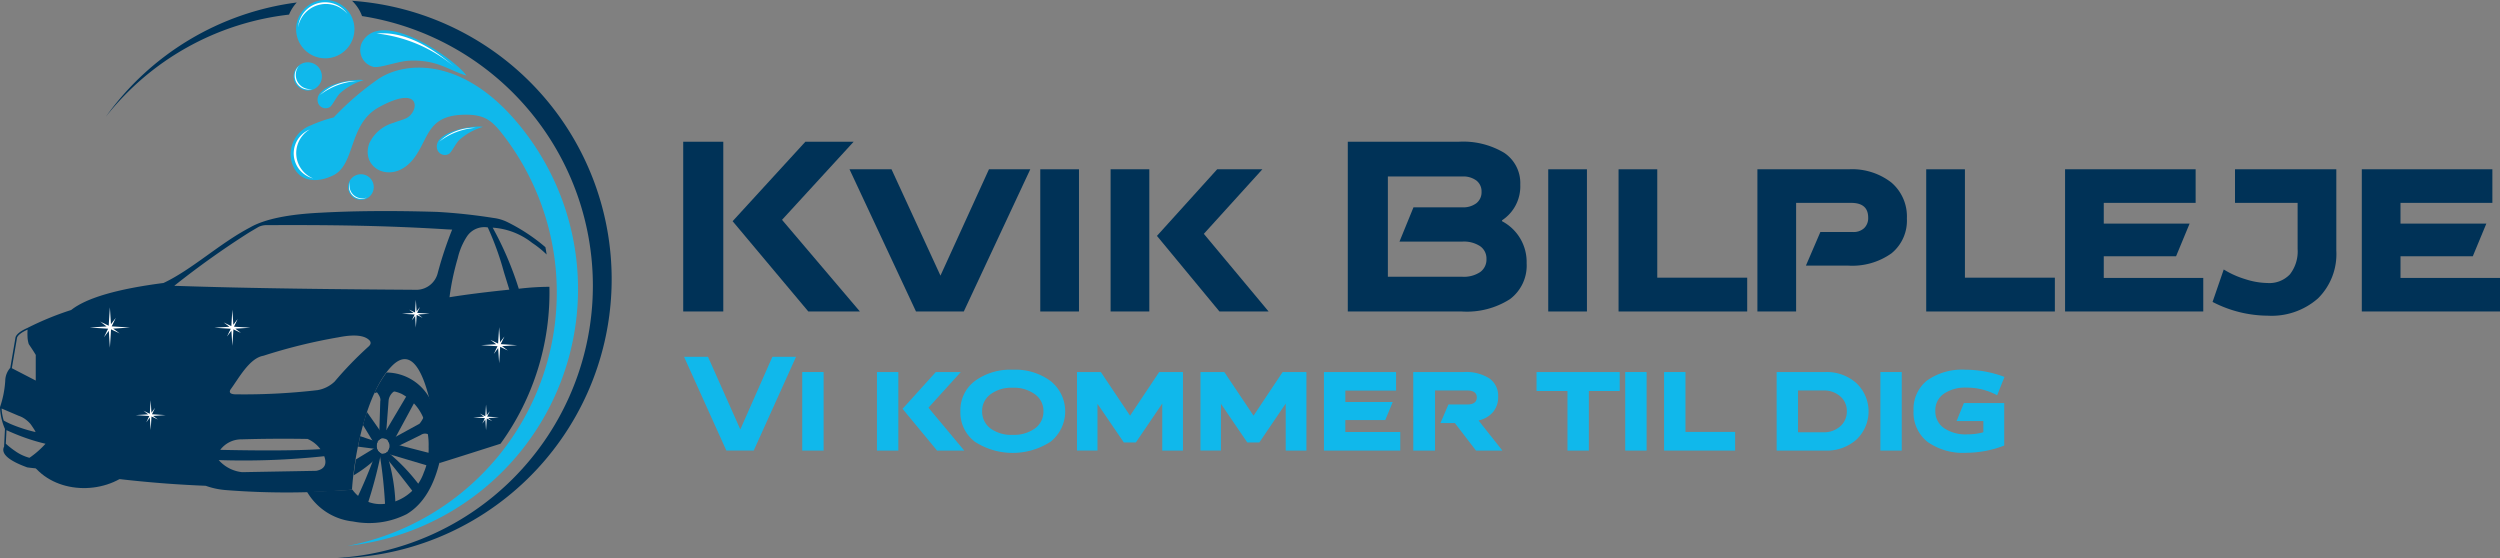 <svg xmlns="http://www.w3.org/2000/svg" id="Layer_1" data-name="Layer 1" width="235.287" height="52.541" viewBox="0 0 235.287 52.541"><rect x="0" y="0" width="235.287" height="52.541" fill="#808080" stroke="none"/><defs><style>.cls-1,.cls-4{fill:#003257;}.cls-1,.cls-2,.cls-3{fill-rule:evenodd;}.cls-2,.cls-5{fill:#10b8eb;}.cls-3{fill:#fff;}</style></defs><title>kvikbilpleje-logo</title><path class="cls-1" d="M32.306,53.541A25.681,25.681,0,0,0,35.073,2.513a3.683,3.683,0,0,0-.938-1.437,26.264,26.264,0,0,1-1.829,52.464ZM28.204,2.375a25.649,25.649,0,0,0-17.243,9.611A26.242,26.242,0,0,1,28.933,1.234a3.671,3.671,0,0,0-.729,1.141Z" transform="translate(-1 -1)"></path><path class="cls-2" d="M28.638,8.216a1.329,1.329,0,1,1,1.351,1.306,1.328,1.328,0,0,1-1.351-1.306Z" transform="translate(-1 -1)"></path><path class="cls-2" d="M33.763,18.625a1.206,1.206,0,1,1,1.226,1.186,1.207,1.207,0,0,1-1.226-1.186Z" transform="translate(-1 -1)"></path><path class="cls-2" d="M28.87,3.788a2.744,2.744,0,1,1,2.788,2.699A2.74,2.74,0,0,1,28.87,3.788Z" transform="translate(-1 -1)"></path><path class="cls-2" d="M48.384,13.742A24.289,24.289,0,0,1,33.698,52.38a24.316,24.316,0,0,0,15.838-40.014C44.313,6.28,38.942,6.79,36.517,8.497a26.902,26.902,0,0,0-4.11,3.553,12.73,12.73,0,0,0-2.164.754,2.892,2.892,0,0,0-1.786,3.481c.597,1.89,2.339,1.977,3.9,1.221,2.122-1.03,1.407-4.825,4.303-6.415,4.1-2.253,3.792.483,2.54,1.052-.341.154-.76.254-1.15.414a3.574,3.574,0,0,0-2.309,1.968c-.834,2.458,2.37,3.963,4.302,1.254,1.34-1.879,1.232-3.922,4.66-3.983,1.931-.033,2.608.553,3.681,1.948Z" transform="translate(-1 -1)"></path><path class="cls-1" d="M13.34,45.321q-7.018-1.899-9.326-.678c2.097,2.851,6.715,3.004,9.326.678Z" transform="translate(-1 -1)"></path><path class="cls-1" d="M1.494,36.83A1.883,1.883,0,0,1,1.969,35.615q.496-2.889.494-2.889c.113-.294.483-.582,1.115-.86A28.113,28.113,0,0,1,7.7,30.175q2.142-1.698,8.685-2.541c2.651-1.239,5.282-3.725,8.152-5.229q2.03-1.17,6.694-1.389,4.787-.262,10.931-.073a52.736,52.736,0,0,1,5.272.568,4.092,4.092,0,0,1,1.346.404,17.184,17.184,0,0,1,3.552,2.349c.043.231.082.461.113.689A9.181,9.181,0,0,0,51.085,23.86a6.677,6.677,0,0,0-3.716-1.433,31.036,31.036,0,0,1,2.456,5.748,25.306,25.306,0,0,1,2.882-.183,24.227,24.227,0,0,1-4.601,14.77c-3.78,1.208-5.761,1.825-5.761,1.825-.102-.921-1.025-12.707-4.498-9.105C35.47,37.942,34.34,43.792,34.127,47.087a72.719,72.719,0,0,1-11.882.036,7.235,7.235,0,0,1-1.883-.403A107.705,107.705,0,0,1,5.736,45.132,14.507,14.507,0,0,1,3.56,44.987q-2.662-.969-2.175-1.959.081-1.654.082-1.654A5.61,5.61,0,0,1,1,39.317a9.37,9.37,0,0,0,.494-2.487ZM48.426,26.611q.199.645.51,1.65-3.35.343-5.631.713a23.655,23.655,0,0,1,.773-3.664,6.37,6.37,0,0,1,.883-2.079,1.965,1.965,0,0,1,1.946-.827,27.24,27.24,0,0,1,1.519,4.206ZM1.61,41.485q-.03.636-.064,1.273a8.1,8.1,0,0,0,.889.7,4.164,4.164,0,0,0,1.337.627,8.034,8.034,0,0,0,.794-.615,8.965,8.965,0,0,0,.717-.706,17.962,17.962,0,0,1-1.96-.58q-.847-.302-1.713-.7Zm-.459-2.039a4.687,4.687,0,0,0,.2,1.134,7.455,7.455,0,0,0,.725.357,13.87,13.87,0,0,0,2.275.727,1.829,1.829,0,0,0-.125-.234c-.084-.132-.199-.308-.35-.52a2.878,2.878,0,0,0-.532-.483,2.275,2.275,0,0,0-.591-.296L2.751,40.13Zm20.578,3.891q6.236.136,9.426-.065a3.002,3.002,0,0,0-1.208-.961q-3.037-.054-6.216.038a2.482,2.482,0,0,0-2.002.989Zm9.787.599a71.534,71.534,0,0,1-9.93.365,3.404,3.404,0,0,0,2.199,1.137s2.329-.042,6.985-.127q1.164-.234.745-1.375Zm-8.824-6.271c.795-1.081,1.783-2.958,3.098-3.183a51.543,51.543,0,0,1,7.057-1.736c1.52-.301,2.509-.194,2.963.328.13.189.077.379-.163.575a33.96,33.96,0,0,0-3.155,3.265,3.092,3.092,0,0,1-1.604.803,60.132,60.132,0,0,1-7.518.397q-.952.033-.678-.45ZM3.596,32.022c-.319.143-.852.415-.989.744q-.245,1.439-.491,2.875l-.002.013,2.251,1.163V34.429l.011-.007c.002-.002-.049-.085-.15-.247h0c-.111-.178-.281-.439-.513-.782l-.004-.004a2.545,2.545,0,0,1-.12-.744,5.684,5.684,0,0,1,.007-.624ZM17.399,27.899a81,81,0,0,1,7.075-5.037c.296-.169.596-.357.891-.522a1.761,1.761,0,0,1,.825-.15c5.835-.031,11.108.035,16.924.399.294.013.44.02.44.02a35.542,35.542,0,0,0-1.353,4.075,2.082,2.082,0,0,1-1.939,1.591c-7.522-.052-15.36-.121-22.863-.376Z" transform="translate(-1 -1)"></path><polygon class="cls-3" points="46.976 30.788 47.065 32.21 47.477 31.666 47.128 32.388 48.674 32.486 47.254 32.578 47.796 32.988 47.074 32.64 46.976 34.187 46.884 32.765 46.473 33.309 46.822 32.585 45.277 32.486 46.697 32.397 46.152 31.985 46.878 32.333 46.976 30.788"></polygon><polygon class="cls-3" points="21.869 29.145 21.962 30.565 22.37 30.021 22.024 30.746 23.569 30.844 22.149 30.933 22.693 31.345 21.969 30.998 21.869 32.542 21.779 31.122 21.369 31.666 21.719 30.942 20.17 30.844 21.594 30.752 21.048 30.344 21.772 30.692 21.869 29.145"></polygon><polygon class="cls-3" points="39.138 28.218 39.207 29.311 39.523 28.892 39.257 29.447 40.444 29.526 39.353 29.594 39.772 29.912 39.215 29.643 39.138 30.831 39.07 29.739 38.753 30.158 39.021 29.6 37.831 29.526 38.924 29.455 38.506 29.141 39.062 29.408 39.138 28.218"></polygon><polygon class="cls-3" points="10.342 28.927 10.444 30.514 10.902 29.906 10.513 30.715 12.24 30.826 10.653 30.928 11.262 31.383 10.451 30.997 10.342 32.723 10.242 31.136 9.783 31.744 10.173 30.935 8.444 30.826 10.031 30.723 9.423 30.265 10.23 30.654 10.342 28.927"></polygon><polygon class="cls-3" points="45.744 38.074 45.81 39.084 46.1 38.696 45.853 39.211 46.953 39.282 45.942 39.345 46.328 39.636 45.815 39.389 45.744 40.488 45.679 39.478 45.389 39.866 45.638 39.351 44.539 39.282 45.547 39.217 45.16 38.925 45.675 39.171 45.744 38.074"></polygon><polygon class="cls-3" points="14.179 37.668 14.251 38.841 14.593 38.391 14.304 38.988 15.583 39.068 14.407 39.146 14.858 39.483 14.259 39.197 14.179 40.473 14.103 39.3 13.766 39.75 14.05 39.151 12.773 39.068 13.948 38.995 13.499 38.656 14.098 38.944 14.179 37.668"></polygon><path class="cls-1" d="M36.453,43.05,34.486,44.245c-.075.483-.144.979-.203,1.493a11.918,11.918,0,0,0,2.594-2.062.719.719,0,0,1-.423-.626Z" transform="translate(-1 -1)"></path><path class="cls-1" d="M36.675,42.402l.114-3.648q.103-.359-.441-.997l.008-.016,2.032-.064a1.244,1.244,0,0,0-.811.976L37.3,42.303a.506.506,0,0,0-.245-.064.544.544,0,0,0-.38.163Z" transform="translate(-1 -1)"></path><path class="cls-1" d="M37.519,42.504,40.49,40.873a3.046,3.046,0,0,0,.602-1.282q.669,2.593.67,2.594-.639-.601-1.17-.241l-3.086,1.518a.83.83,0,0,0,.153-.488.82.82,0,0,0-.14-.47Z" transform="translate(-1 -1)"></path><path class="cls-1" d="M37.636,43.182l.807-.31q3.266.838,3.265.838c-.082.809-.121,1.213-.121,1.213l-4.294-1.275a.713.713,0,0,0,.344-.466Z" transform="translate(-1 -1)"></path><path class="cls-1" d="M37.086,41.53c.185-.038.276-.056.276-.056q2.05-3.458,2.048-3.457c.497.385.746.575.746.575q-2.119,3.926-2.121,3.923l-.404.238a.627.627,0,0,0-.576-.513.517.517,0,0,0-.056.004Z" transform="translate(-1 -1)"></path><path class="cls-1" d="M37.458,43.52a18.229,18.229,0,0,1,3.106,3.272c-.341.483-.512.726-.512.726Q38.495,45.469,37.03,43.706l.025.002a.544.544,0,0,0,.403-.189Z" transform="translate(-1 -1)"></path><path class="cls-1" d="M37.369,43.601a17.534,17.534,0,0,1,.86,5.458c-.643-.049-.965-.073-.965-.073a44.144,44.144,0,0,0-.559-5.414.531.531,0,0,0,.35.136.515.515,0,0,0,.314-.107Z" transform="translate(-1 -1)"></path><path class="cls-1" d="M36.859,43.67a42.598,42.598,0,0,1-1.666,5.946c-.196-1.33-.88-1.135-.88-1.135a46.127,46.127,0,0,0,2.183-5.228.679.679,0,0,0,.364.417Z" transform="translate(-1 -1)"></path><path class="cls-1" d="M36.532,42.604,34.899,42.05c-.071.319-.14.646-.206.985l1.81.236a.848.848,0,0,1-.054-.298.868.868,0,0,1,.083-.37Z" transform="translate(-1 -1)"></path><path class="cls-1" d="M37.039,41.918c-.067.131-.13.25-.183.363a.74.74,0,0,0-.406.693,1.035,1.035,0,0,0,.016.165l-1.306-2.14c.114-.43.239-.84.37-1.231Z" transform="translate(-1 -1)"></path><path class="cls-1" d="M37.38,36.059a4.675,4.675,0,0,1,4.258,2.842,8.355,8.355,0,0,1,.815,5.22q-.841,3.861-3.169,5.262a7.82,7.82,0,0,1-5.064.695,5.692,5.692,0,0,1-4.313-2.775l4.232-.205.002-.049a3.241,3.241,0,0,0,3.162,1.357,4.406,4.406,0,0,0,3.584-2.935,5.648,5.648,0,0,0,.452-2.434,6.428,6.428,0,0,0-.355-2.32,4.582,4.582,0,0,0-2.159-2.634,3.193,3.193,0,0,0-2.604-.064,11.099,11.099,0,0,1,1.16-1.961Z" transform="translate(-1 -1)"></path><path class="cls-3" d="M33.709,2.319a2.662,2.662,0,0,0-4.655,1.25,2.557,2.557,0,0,1,4.655-1.25Z" transform="translate(-1 -1)"></path><path class="cls-2" d="M44.9,8.116c-1.65-.483-2.69-1.502-5.331-1.408-1.072.038-2.696.682-3.366.597a1.628,1.628,0,0,1-1.13-2.318c1.847-3.372,8.868,1.7,9.827,3.129Z" transform="translate(-1 -1)"></path><path class="cls-3" d="M43.723,7.253a13.666,13.666,0,0,0-7.274-3.1q3.344-.299,7.274,3.1Z" transform="translate(-1 -1)"></path><path class="cls-3" d="M30.154,13.184a2.581,2.581,0,0,0,.329,4.614,2.435,2.435,0,0,1-.329-4.614Z" transform="translate(-1 -1)"></path><path class="cls-3" d="M33.941,18.135a1.193,1.193,0,0,0,1.584,1.447,1.135,1.135,0,0,1-1.584-1.447Z" transform="translate(-1 -1)"></path><path class="cls-3" d="M29.131,7.207a1.345,1.345,0,0,0,1.252,2.168,1.288,1.288,0,0,1-1.252-2.168Z" transform="translate(-1 -1)"></path><path class="cls-2" d="M35.229,8.542a5.825,5.825,0,0,0-2.24,1.244c-.349.359-.684,1.097-.938,1.286a.759.759,0,0,1-1.127-.414c-.465-1.725,3.523-2.287,4.304-2.117Z" transform="translate(-1 -1)"></path><path class="cls-3" d="M34.556,8.631A6.342,6.342,0,0,0,31.12,9.935a4.705,4.705,0,0,1,3.435-1.304Z" transform="translate(-1 -1)"></path><path class="cls-2" d="M46.45,12.941a5.779,5.779,0,0,0-2.24,1.244c-.347.357-.684,1.095-.936,1.284a.759.759,0,0,1-1.127-.413c-.465-1.725,3.521-2.287,4.302-2.115Z" transform="translate(-1 -1)"></path><path class="cls-3" d="M45.778,13.03a6.339,6.339,0,0,0-3.435,1.302A4.698,4.698,0,0,1,45.778,13.03Z" transform="translate(-1 -1)"></path><path class="cls-4" d="M65.3,14.34h3.772V30.315H65.3Zm11.497,0h4.543L74.6,21.69l7.329,8.625H77.075L69.95,21.818Z" transform="translate(-1 -1)"></path><path class="cls-4" d="M80.951,16.933h3.954L89.512,26.94l4.564-10.007h3.889L91.708,30.315h-4.5Z" transform="translate(-1 -1)"></path><path class="cls-4" d="M98.905,16.933h3.643V30.315H98.905Z" transform="translate(-1 -1)"></path><path class="cls-4" d="M105.524,16.933h3.643V30.315h-3.643Zm10.029,0h4.254l-5.508,6.075,6.096,7.307h-4.627l-5.883-7.114Z" transform="translate(-1 -1)"></path><path class="cls-4" d="M127.847,14.34h10.425a7.505,7.505,0,0,1,4.297,1.044,3.422,3.422,0,0,1,1.511,2.995,3.814,3.814,0,0,1-1.715,3.354v.086a4.333,4.333,0,0,1,2.314,3.954,3.947,3.947,0,0,1-1.569,3.38,7.54,7.54,0,0,1-4.538,1.163H127.847Zm3.772,3.268v9.439h7.018a2.759,2.759,0,0,0,1.666-.439,1.444,1.444,0,0,0,.595-1.232,1.408,1.408,0,0,0-.595-1.205,2.784,2.784,0,0,0-1.666-.434h-5.925l1.317-3.225h4.607a2.034,2.034,0,0,0,1.318-.391,1.299,1.299,0,0,0,.481-1.066,1.284,1.284,0,0,0-.481-1.061,2.056,2.056,0,0,0-1.318-.385Z" transform="translate(-1 -1)"></path><path class="cls-4" d="M146.712,16.933h3.643V30.315h-3.643Z" transform="translate(-1 -1)"></path><path class="cls-4" d="M153.33,16.933h3.643v10.2h8.465v3.182H153.33Z" transform="translate(-1 -1)"></path><path class="cls-4" d="M166.398,16.933H174.98a6.037,6.037,0,0,1,4.018,1.238,4.199,4.199,0,0,1,1.468,3.391,3.968,3.968,0,0,1-1.44,3.273,6.359,6.359,0,0,1-4.088,1.163h-3.975l1.36-3.161h3.075a1.464,1.464,0,0,0,1.039-.359,1.302,1.302,0,0,0,.386-1.002q0-1.382-1.607-1.382h-5.175V30.315h-3.643Z" transform="translate(-1 -1)"></path><path class="cls-4" d="M182.285,16.933h3.643v10.2h8.465v3.182H182.285Z" transform="translate(-1 -1)"></path><path class="cls-4" d="M195.353,16.933h12.289v3.161H198.996v1.95h8.079L205.8,25.119H198.996v2.036H208.36v3.161H195.353Z" transform="translate(-1 -1)"></path><path class="cls-4" d="M211.347,20.093V16.933h9.535v7.65a5.868,5.868,0,0,1-1.725,4.5,6.607,6.607,0,0,1-4.725,1.628,11.396,11.396,0,0,1-5.197-1.296l1.051-3.054a8.41,8.41,0,0,0,2.024.911,7.123,7.123,0,0,0,2.101.364,2.66,2.66,0,0,0,2.106-.819,3.503,3.503,0,0,0,.723-2.384V20.093Z" transform="translate(-1 -1)"></path><path class="cls-4" d="M223.28,16.933h12.289v3.161h-8.646v1.95h8.079l-1.275,3.075h-6.804v2.036h9.364v3.161H223.28Z" transform="translate(-1 -1)"></path><path class="cls-5" d="M65.379,34.582h2.254l3.042,6.835,3.018-6.835h2.225l-3.982,8.823H69.361Z" transform="translate(-1 -1)"></path><path class="cls-5" d="M76.502,36.015h2.012v7.391H76.502Z" transform="translate(-1 -1)"></path><path class="cls-5" d="M83.535,36.015h2.012v7.391H83.535Zm5.539,0h2.349L88.381,39.37l3.367,4.036H89.192l-3.248-3.929Z" transform="translate(-1 -1)"></path><path class="cls-5" d="M91.386,39.707a3.446,3.446,0,0,1,1.343-2.834,5.644,5.644,0,0,1,3.586-1.077A5.579,5.579,0,0,1,99.89,36.873a3.651,3.651,0,0,1,0,5.687,6.551,6.551,0,0,1-7.161,0A3.464,3.464,0,0,1,91.386,39.707ZM94.22,38.109a1.926,1.926,0,0,0-.787,1.598,1.974,1.974,0,0,0,.787,1.616,3.319,3.319,0,0,0,2.083.604,3.397,3.397,0,0,0,2.101-.604,1.954,1.954,0,0,0,.799-1.616,1.906,1.906,0,0,0-.799-1.598,3.335,3.335,0,0,0-2.101-.615A3.259,3.259,0,0,0,94.22,38.109Z" transform="translate(-1 -1)"></path><path class="cls-5" d="M102.361,36.015h2.243l2.752,4.107,2.74-4.107h2.237v7.391h-1.947V38.979L107.9,42.642h-1.13l-2.48-3.634v4.397h-1.929Z" transform="translate(-1 -1)"></path><path class="cls-5" d="M113.981,36.015h2.243l2.752,4.107,2.74-4.107h2.237v7.391h-1.947V38.979L119.52,42.642h-1.13l-2.48-3.634v4.397h-1.929Z" transform="translate(-1 -1)"></path><path class="cls-5" d="M125.602,36.015H132.39V37.76h-4.775v1.077h4.461l-.704,1.698h-3.757V41.66h5.172v1.746h-7.184Z" transform="translate(-1 -1)"></path><path class="cls-5" d="M134.009,36.015h4.764a4.08,4.08,0,0,1,2.394.595,1.984,1.984,0,0,1,.832,1.719,2.187,2.187,0,0,1-.479,1.447,2.486,2.486,0,0,1-1.367.796l2.243,2.834h-2.485l-1.988-2.592h-1.355l.751-1.746h1.746q.923,0,.923-.669,0-.651-.934-.651h-2.995v5.657h-2.047Z" transform="translate(-1 -1)"></path><path class="cls-5" d="M145.611,36.015h7.829v1.781h-2.905v5.61h-2.012v-5.61h-2.911Z" transform="translate(-1 -1)"></path><path class="cls-5" d="M153.958,36.015h2.012v7.391h-2.012Z" transform="translate(-1 -1)"></path><path class="cls-5" d="M157.614,36.015h2.012v5.634h4.675v1.757h-6.687Z" transform="translate(-1 -1)"></path><path class="cls-5" d="M168.209,36.015h4.58a4.183,4.183,0,0,1,2.923,1.042,3.656,3.656,0,0,1,0,5.32,4.202,4.202,0,0,1-2.935,1.03h-4.568Zm2.012,1.734v3.935h2.373a2.281,2.281,0,0,0,1.592-.556,1.802,1.802,0,0,0,.627-1.42,1.777,1.777,0,0,0-.615-1.402,2.285,2.285,0,0,0-1.592-.556Z" transform="translate(-1 -1)"></path><path class="cls-5" d="M177.971,36.015h2.012v7.391h-2.012Z" transform="translate(-1 -1)"></path><path class="cls-5" d="M189.627,38.932v4a9.976,9.976,0,0,1-3.55.681,5.778,5.778,0,0,1-3.675-1.03,3.523,3.523,0,0,1-1.308-2.923,3.428,3.428,0,0,1,1.278-2.856,5.712,5.712,0,0,1,3.616-1.009,10.474,10.474,0,0,1,3.663.68l-.692,1.728a5.912,5.912,0,0,0-2.882-.722,3.53,3.53,0,0,0-2.146.586,1.878,1.878,0,0,0-.79,1.592,1.916,1.916,0,0,0,.802,1.621,3.593,3.593,0,0,0,2.192.598,5.774,5.774,0,0,0,1.527-.195V40.63h-2.521l.692-1.698Z" transform="translate(-1 -1)"></path></svg>
